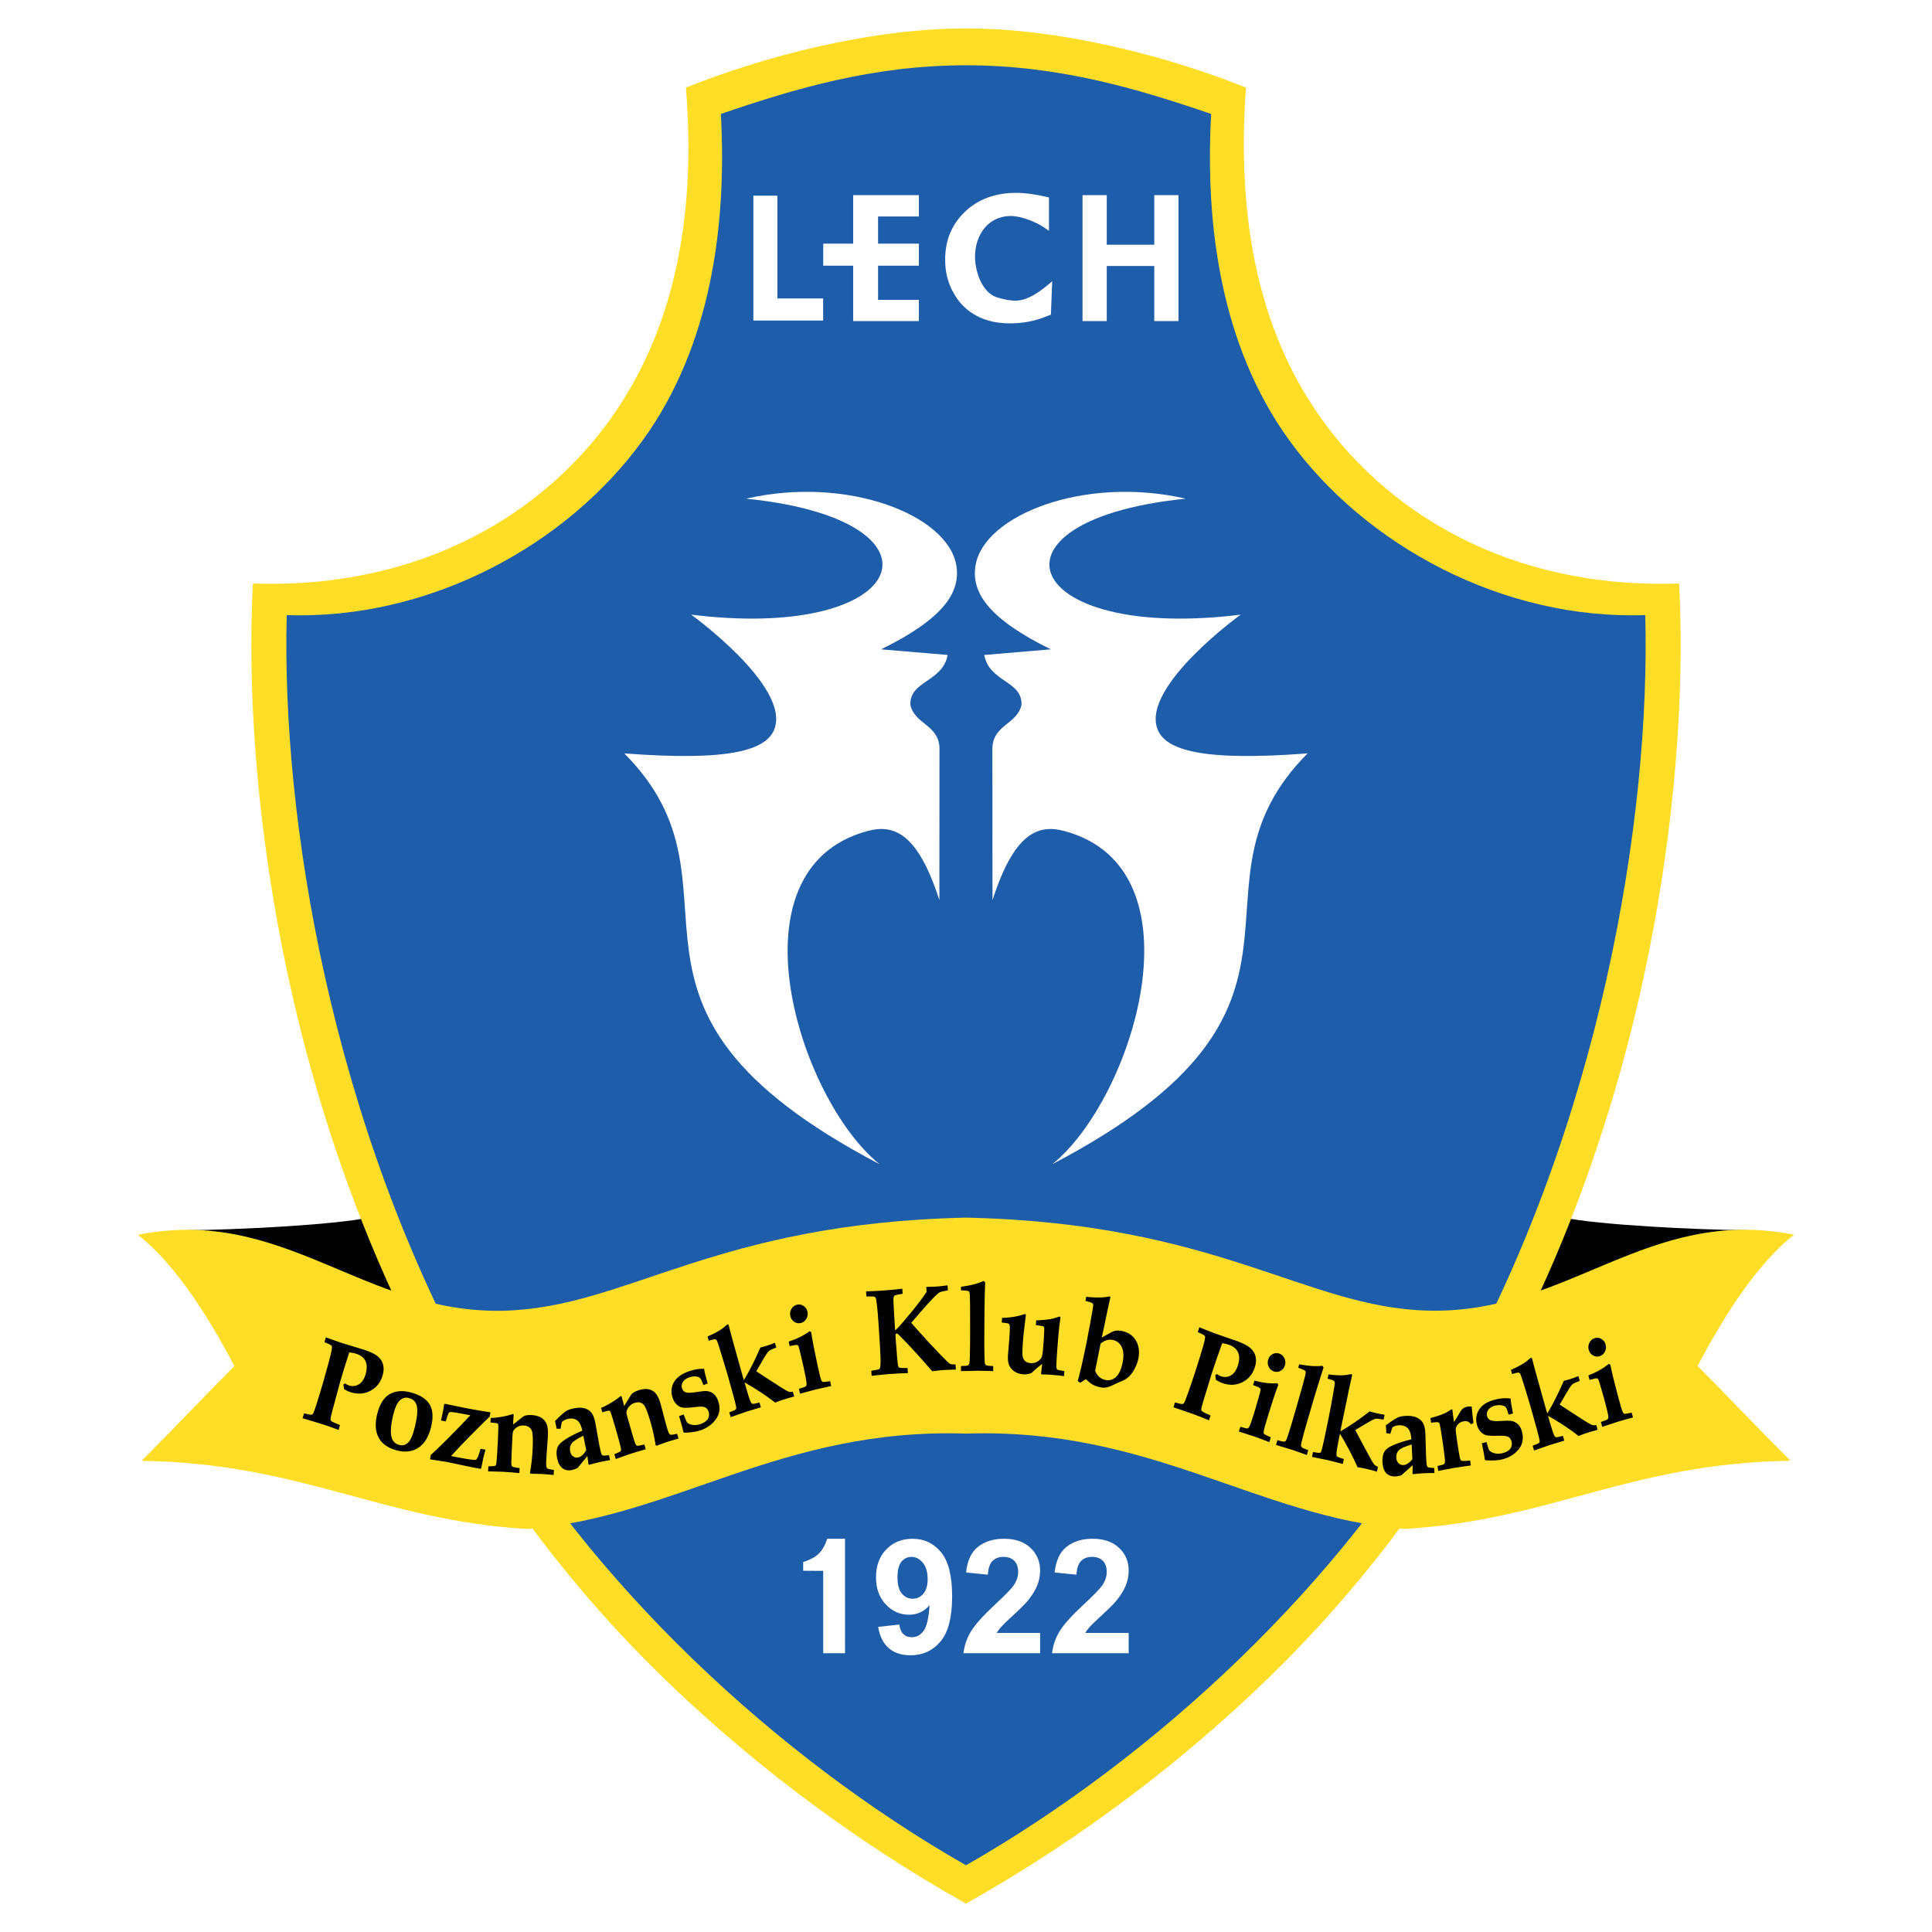 <?xml version="1.0" encoding="utf-8"?>
<!-- Generator: Adobe Illustrator 13.0.0, SVG Export Plug-In . SVG Version: 6.00 Build 14948)  -->
<!DOCTYPE svg PUBLIC "-//W3C//DTD SVG 1.0//EN" "http://www.w3.org/TR/2001/REC-SVG-20010904/DTD/svg10.dtd">
<svg version="1.0" id="Layer_1" xmlns="http://www.w3.org/2000/svg" xmlns:xlink="http://www.w3.org/1999/xlink" x="0px" y="0px"
	 width="192.756px" height="192.756px" viewBox="0 0 192.756 192.756" enable-background="new 0 0 192.756 192.756"
	 xml:space="preserve">
<g>
	<polygon fill-rule="evenodd" clip-rule="evenodd" fill="#FFFFFF" points="0,0 192.756,0 192.756,192.756 0,192.756 0,0 	"/>
	<path fill-rule="evenodd" clip-rule="evenodd" d="M36.757,121.48l2.524,7.611c-4.895-1.908-13.435-4.42-20.789-6.346
		C23.585,122.703,33.312,122.213,36.757,121.48L36.757,121.48z"/>
	<path fill-rule="evenodd" clip-rule="evenodd" d="M155.998,121.473l-2.523,7.613c4.895-1.91,13.435-4.422,20.789-6.348
		C169.171,122.697,159.444,122.207,155.998,121.473L155.998,121.473z"/>
	<path fill-rule="evenodd" clip-rule="evenodd" fill="#FDDD26" d="M96.378,189.922c-11.347-6.359-22.562-14.75-32.202-24.527
		c-7.263-7.367-13.657-15.764-19.244-25.275c-5.494-9.354-9.693-19.506-12.791-29.646c-5.915-19.355-7.639-38.661-6.907-52.259
		c16.827,0.581,29.506-7.045,36.457-17.557c5.759-8.71,7.752-19.609,6.739-31.917c7.512-3.017,18.234-5.905,27.948-5.905
		s20.424,2.888,27.936,5.905c-0.909,12.308,0.993,23.207,6.752,31.917c6.951,10.512,19.63,18.138,36.456,17.557
		c0.732,13.599-0.991,32.904-6.906,52.259c-3.099,10.141-7.297,20.293-12.791,29.646c-5.587,9.512-11.981,17.908-19.244,25.275
		C118.94,175.172,107.726,183.562,96.378,189.922L96.378,189.922z"/>
	<path fill-rule="evenodd" clip-rule="evenodd" fill="#1E5DA9" d="M96.378,186.1c18.862-10.766,37.658-28.23,48.597-47.678
		c14.817-26.346,19.708-57.045,19.173-77.054c-14.161,0.498-27.95-6.917-35.586-17.533c-6.737-9.368-8.344-21.346-7.726-32.467
		c-7.469-2.559-15.249-4.854-24.458-4.854c-9.208,0-16.989,2.296-24.458,4.854c0.618,11.121-0.988,23.099-7.725,32.466
		C56.559,54.452,42.77,61.866,28.608,61.369c-0.536,20.009,4.355,50.708,19.173,77.053C58.72,157.869,77.516,175.334,96.378,186.1
		L96.378,186.1z"/>
	<path fill-rule="evenodd" clip-rule="evenodd" fill="#FFFFFF" d="M84.31,164.945H82.13v-8.219l-1.997-0.012v-0.869
		c1.323-0.436,1.905-0.92,2.408-2.324h1.768V164.945L84.31,164.945z M87.615,162.314l2.112-0.232
		c0.051,0.43,0.187,0.746,0.403,0.953s0.504,0.311,0.862,0.311c0.449,0,0.832-0.207,1.148-0.621
		c0.314-0.414,0.517-1.271,0.604-2.576c-0.548,0.637-1.234,0.953-2.056,0.953c-0.894,0-1.667-0.344-2.316-1.033
		c-0.649-0.691-0.973-1.59-0.973-2.699c0-1.152,0.341-2.082,1.027-2.789c0.688-0.705,1.559-1.059,2.62-1.059
		c1.154,0,2.1,0.447,2.841,1.34c0.739,0.891,1.108,2.359,1.108,4.404c0,2.078-0.385,3.58-1.156,4.498
		c-0.771,0.922-1.774,1.383-3.011,1.383c-0.888,0-1.607-0.238-2.156-0.711C88.122,163.963,87.77,163.256,87.615,162.314
		L87.615,162.314z M92.552,157.549c0-0.703-0.163-1.25-0.485-1.637c-0.324-0.389-0.697-0.582-1.122-0.582
		c-0.403,0-0.739,0.158-1.005,0.477s-0.399,0.84-0.399,1.562c0,0.736,0.145,1.275,0.436,1.619c0.29,0.344,0.651,0.518,1.086,0.518
		c0.419,0,0.771-0.168,1.059-0.498C92.407,158.678,92.552,158.189,92.552,157.549L92.552,157.549z M103.771,162.918v2.027h-7.644
		c0.083-0.766,0.332-1.492,0.745-2.178c0.416-0.686,1.232-1.594,2.454-2.729c0.981-0.916,1.585-1.535,1.808-1.861
		c0.3-0.451,0.449-0.896,0.449-1.334c0-0.488-0.13-0.861-0.392-1.123c-0.26-0.26-0.622-0.391-1.083-0.391
		c-0.455,0-0.816,0.137-1.087,0.41c-0.268,0.275-0.423,0.73-0.464,1.367l-2.174-0.219c0.129-1.199,0.537-2.061,1.218-2.582
		c0.684-0.523,1.537-0.785,2.561-0.785c1.125,0,2.007,0.303,2.648,0.908c0.64,0.605,0.961,1.359,0.961,2.258
		c0,0.514-0.091,1-0.275,1.463c-0.184,0.463-0.475,0.947-0.872,1.453c-0.265,0.338-0.741,0.822-1.429,1.453
		c-0.688,0.633-1.124,1.051-1.308,1.258c-0.185,0.207-0.333,0.408-0.446,0.604H103.771L103.771,162.918z M112.61,162.918v2.027
		h-7.645c0.083-0.766,0.332-1.492,0.745-2.178c0.415-0.686,1.231-1.594,2.453-2.729c0.981-0.916,1.586-1.535,1.809-1.861
		c0.3-0.451,0.448-0.896,0.448-1.334c0-0.488-0.129-0.861-0.392-1.123c-0.26-0.26-0.621-0.391-1.082-0.391
		c-0.455,0-0.816,0.137-1.087,0.41c-0.269,0.275-0.423,0.73-0.465,1.367l-2.174-0.219c0.13-1.199,0.537-2.061,1.218-2.582
		c0.684-0.523,1.538-0.785,2.562-0.785c1.124,0,2.007,0.303,2.647,0.908s0.962,1.359,0.962,2.258c0,0.514-0.091,1-0.275,1.463
		c-0.184,0.463-0.476,0.947-0.873,1.453c-0.264,0.338-0.741,0.822-1.429,1.453c-0.687,0.633-1.124,1.051-1.307,1.258
		c-0.185,0.207-0.334,0.408-0.447,0.604H112.61L112.61,162.918z"/>
	<path fill-rule="evenodd" clip-rule="evenodd" fill="#FFFFFF" d="M75.163,31.981V19.524h2.396v10.251h4.567v2.206H75.163
		L75.163,31.981z M91.676,24.307h-4.071v-2.709h4.071v-2.125H85.12v4.834h-2.988v2.203h2.988v5.523h6.556v-2.117h-4.071V26.51h4.071
		v-0.011v-2.116V24.307L91.676,24.307z M104.658,23.032l-0.438-0.306c-0.838-0.58-2.365-1.183-3.381-1.177
		c-2.317,0.012-3.566,1.968-3.561,4.07c0.003,1.334,0.575,3.204,1.818,3.891c0.439,0.243,1.615,0.493,2.214,0.488
		c1.202-0.008,2.396-0.819,3.669-1.944l-0.131,3.337l-1.018,0.389c-0.971,0.323-2.001,0.484-3.097,0.484
		c-1.498-0.006-2.756-0.354-3.774-1.043c-0.76-0.501-1.366-1.163-1.819-1.989c-0.564-0.991-0.846-2.098-0.84-3.321
		c-0.006-1.962,0.677-3.58,2.045-4.851c1.289-1.196,2.949-1.803,4.981-1.819c0.941,0,2.009,0.143,3.201,0.428l0.129,0.033V23.032
		L104.658,23.032z M108.004,32.033V19.472h2.418v4.943h4.74v-4.943h2.419v12.561h-2.419v-5.492h-4.74v5.492H108.004L108.004,32.033z
		"/>
	<path fill-rule="evenodd" clip-rule="evenodd" fill="#FDDD26" d="M96.378,143.031c-18.469-0.605-29.03,8.328-43.746,9.52
		c-14.655-0.879-22.492-6.562-38.503-6.805c3.3-3.301,6.511-6.709,9.261-9.457c-2.475-4.676-5.774-10.066-9.624-13.092
		c14.639-2.916,22.498,7.936,36.523,7.572c12.289-0.318,20.892-8.74,46.09-9.285c25.197,0.539,33.801,8.959,46.09,9.277
		c14.024,0.363,21.884-10.488,36.523-7.57c-3.85,3.023-7.149,8.416-9.624,13.09c2.749,2.75,5.961,6.158,9.261,9.457
		c-16.012,0.244-23.849,5.926-38.504,6.807C125.408,151.352,114.848,142.42,96.378,143.031L96.378,143.031z"/>
	<path fill-rule="evenodd" clip-rule="evenodd" d="M30.193,141.496l0.139-0.482c0.438,0.105,0.692,0.146,0.76,0.127
		c0.051-0.01,0.094-0.037,0.133-0.088c0.063-0.084,0.204-0.475,0.42-1.168c0.217-0.691,0.419-1.365,0.608-2.021
		c0.351-1.223,0.591-2.102,0.719-2.635c0.127-0.535,0.173-0.84,0.139-0.918c-0.035-0.078-0.18-0.168-0.433-0.271l-0.306-0.133
		l0.139-0.482l0.604,0.221c0.375,0.135,0.674,0.238,0.898,0.312c0.306,0.098,0.801,0.252,1.487,0.457
		c0.371,0.109,0.642,0.191,0.815,0.248c0.645,0.209,1.103,0.43,1.373,0.66c0.271,0.23,0.448,0.502,0.533,0.818
		c0.084,0.316,0.07,0.672-0.042,1.064c-0.204,0.711-0.611,1.23-1.224,1.555c-0.611,0.326-1.283,0.369-2.013,0.131
		c-0.095-0.029-0.192-0.07-0.291-0.119c-0.101-0.049-0.206-0.105-0.316-0.174c-0.023-0.156-0.049-0.312-0.08-0.465l0.166-0.104
		c0.073,0.045,0.143,0.084,0.206,0.117s0.122,0.059,0.176,0.076c0.364,0.117,0.699,0.08,1.006-0.111
		c0.308-0.191,0.529-0.525,0.667-1.006c0.153-0.533,0.148-0.971-0.014-1.311s-0.474-0.586-0.934-0.734
		c-0.188-0.062-0.416-0.107-0.683-0.135c-0.379,1.168-0.686,2.164-0.922,2.984c-0.079,0.275-0.318,1.16-0.715,2.654
		c-0.158,0.59-0.236,0.934-0.237,1.029c0,0.072,0.021,0.131,0.064,0.174c0.066,0.068,0.361,0.205,0.886,0.414l-0.139,0.482
		c-0.63-0.234-1.163-0.422-1.599-0.564C31.987,142.037,31.325,141.836,30.193,141.496L30.193,141.496z M37.637,141.061
		c0.231-0.918,0.607-1.549,1.126-1.895c0.621-0.408,1.388-0.482,2.302-0.223c0.91,0.26,1.519,0.668,1.827,1.225
		c0.308,0.559,0.343,1.311,0.105,2.254c-0.245,0.975-0.676,1.654-1.29,2.043c-0.615,0.391-1.352,0.463-2.209,0.217
		c-0.844-0.24-1.425-0.67-1.741-1.287C37.442,142.775,37.401,142,37.637,141.061L37.637,141.061z M39.25,141.092
		c-0.259,1.031-0.32,1.799-0.183,2.309c0.108,0.393,0.355,0.643,0.74,0.752c0.338,0.098,0.635,0.029,0.892-0.205
		c0.255-0.236,0.479-0.73,0.668-1.486c0.261-1.037,0.329-1.789,0.205-2.252c-0.106-0.369-0.355-0.611-0.75-0.725
		c-0.338-0.096-0.641-0.025-0.909,0.209C39.647,139.928,39.425,140.395,39.25,141.092L39.25,141.092z M44.472,141.812l-0.473-0.09
		c0.109-0.455,0.198-0.885,0.265-1.287l0.052-0.346l0.074-0.033c1.131,0.24,1.824,0.385,2.08,0.432
		c0.738,0.139,1.559,0.279,2.461,0.42l-0.068,0.414c-1.482,1.438-2.769,2.754-3.863,3.949l1.003,0.189
		c0.872,0.164,1.364,0.223,1.475,0.178c0.111-0.047,0.235-0.305,0.375-0.771l0.093-0.324l0.49,0.092
		c-0.148,0.508-0.291,1.119-0.425,1.838l-0.069,0.072c-0.349-0.064-0.608-0.113-0.779-0.145l-0.898-0.188
		c-0.915-0.195-1.476-0.314-1.68-0.352l-1.678-0.262l0.072-0.436c0.454-0.406,0.995-0.926,1.622-1.557
		c0.941-0.943,1.715-1.744,2.325-2.404l-1.017-0.191c-0.479-0.09-0.782-0.135-0.913-0.135c-0.091,0-0.159,0.02-0.203,0.062
		c-0.044,0.045-0.106,0.193-0.192,0.451L44.472,141.812L44.472,141.812z M48.697,146.795l0.025-0.5
		c0.411-0.002,0.644-0.021,0.7-0.064c0.054-0.043,0.091-0.145,0.11-0.307c0.042-0.402,0.088-1.115,0.139-2.135
		c0.025-0.506,0.041-0.941,0.047-1.307c0.004-0.225-0.006-0.357-0.025-0.398c-0.017-0.033-0.046-0.059-0.087-0.078
		c-0.04-0.018-0.263-0.045-0.668-0.078l0.023-0.463c0.204,0.01,0.522-0.018,0.957-0.086s0.803-0.154,1.102-0.258l0.154-0.045
		c0.054,0.002,0.077,0.051,0.073,0.143l-0.007,0.053c-0.014,0.111-0.033,0.4-0.056,0.865l0.912-0.732
		c0.113-0.094,0.229-0.156,0.348-0.186c0.167-0.039,0.369-0.053,0.606-0.039c0.398,0.023,0.72,0.115,0.967,0.275
		c0.246,0.16,0.422,0.371,0.528,0.637c0.106,0.266,0.145,0.67,0.119,1.215c-0.012,0.24-0.032,0.52-0.059,0.834
		c-0.051,0.648-0.087,1.209-0.11,1.682c-0.013,0.27-0.002,0.457,0.035,0.562c0.027,0.074,0.066,0.125,0.12,0.15
		c0.052,0.027,0.257,0.07,0.612,0.125l-0.025,0.498l-0.693-0.061l-0.444-0.037l-1.165-0.029l-0.058-0.082
		c0.136-0.756,0.223-1.533,0.263-2.336c0.05-1.018,0.023-1.646-0.083-1.891c-0.135-0.312-0.402-0.48-0.802-0.502
		c-0.256-0.016-0.479,0.043-0.676,0.17c-0.195,0.127-0.325,0.268-0.389,0.422c-0.029,0.062-0.052,0.264-0.069,0.605
		c-0.071,1.447-0.106,2.279-0.105,2.49c0.001,0.211,0.026,0.342,0.076,0.393c0.065,0.064,0.316,0.119,0.751,0.17l-0.024,0.498
		c-0.653-0.061-1.206-0.104-1.657-0.129C49.894,146.826,49.406,146.811,48.697,146.795L48.697,146.795z M60.765,145.186l0.097,0.488
		l-0.429,0.078c-0.226,0.041-0.452,0.086-0.677,0.137c-0.347,0.078-0.671,0.164-0.977,0.256l-0.068-0.051l-0.107-0.826l-0.972,1.186
		c-0.196,0.098-0.374,0.166-0.532,0.201c-0.391,0.088-0.716,0.033-0.979-0.166c-0.263-0.199-0.443-0.535-0.538-1.01
		c-0.117-0.586-0.053-1.029,0.19-1.334c0.312-0.4,1.088-0.869,2.325-1.408c-0.099-0.461-0.243-0.779-0.427-0.955
		c-0.261-0.24-0.603-0.312-1.027-0.217c-0.099,0.023-0.199,0.059-0.298,0.107c-0.101,0.051-0.199,0.115-0.294,0.193l-0.124,0.686
		l-0.402-0.014l-0.042-0.268l-0.058-0.258l-0.052-0.232c0.49-0.5,0.848-0.826,1.077-0.977c0.166-0.111,0.409-0.203,0.73-0.275
		c0.435-0.098,0.802-0.109,1.104-0.031c0.301,0.076,0.538,0.223,0.71,0.434c0.174,0.211,0.306,0.545,0.397,1.004
		c0.038,0.193,0.1,0.539,0.185,1.035c0.086,0.514,0.161,0.924,0.222,1.234c0.098,0.492,0.17,0.787,0.217,0.887
		c0.029,0.061,0.073,0.1,0.137,0.123C60.22,145.234,60.422,145.227,60.765,145.186L60.765,145.186z M58.201,143.244
		c-0.62,0.295-1.009,0.553-1.169,0.771s-0.211,0.475-0.152,0.77c0.048,0.24,0.147,0.414,0.301,0.521
		c0.152,0.109,0.324,0.143,0.517,0.1c0.292-0.066,0.555-0.309,0.791-0.727L58.201,143.244L58.201,143.244z M61.433,145.564
		l-0.136-0.477c0.386-0.152,0.598-0.256,0.636-0.316c0.037-0.061,0.04-0.17,0.006-0.328c-0.091-0.395-0.275-1.08-0.556-2.057
		c-0.139-0.484-0.264-0.898-0.375-1.244c-0.069-0.213-0.121-0.336-0.152-0.367c-0.027-0.025-0.062-0.037-0.107-0.041
		c-0.043-0.002-0.261,0.055-0.653,0.17l-0.127-0.443c0.195-0.062,0.485-0.207,0.872-0.43c0.387-0.223,0.705-0.436,0.953-0.643
		l0.13-0.1c0.051-0.016,0.089,0.02,0.114,0.107l0.011,0.055c0.022,0.109,0.098,0.387,0.226,0.832l0.622-1.02
		c0.077-0.131,0.165-0.232,0.268-0.303c0.145-0.096,0.33-0.182,0.557-0.256c0.382-0.125,0.713-0.156,0.997-0.094
		c0.282,0.061,0.516,0.195,0.701,0.406c0.184,0.209,0.352,0.576,0.501,1.098c0.066,0.23,0.138,0.5,0.213,0.805
		c0.161,0.627,0.307,1.168,0.437,1.621c0.074,0.258,0.145,0.43,0.213,0.516c0.049,0.061,0.103,0.094,0.161,0.098
		c0.058,0.008,0.264-0.027,0.616-0.105l0.137,0.477l-0.672,0.195l-0.429,0.127l-1.104,0.396l-0.081-0.057
		c-0.115-0.758-0.283-1.521-0.503-2.289c-0.28-0.975-0.508-1.557-0.685-1.746c-0.228-0.244-0.532-0.305-0.916-0.18
		c-0.245,0.078-0.438,0.215-0.58,0.406c-0.142,0.191-0.22,0.369-0.23,0.537c-0.007,0.068,0.036,0.266,0.13,0.594
		c0.398,1.387,0.632,2.182,0.702,2.379c0.069,0.199,0.135,0.312,0.198,0.342c0.081,0.037,0.334-0.004,0.759-0.115l0.137,0.477
		c-0.633,0.182-1.166,0.344-1.598,0.484C62.567,145.158,62.105,145.322,61.433,145.564L61.433,145.564z M68.211,141.121
		c0.176,0.482,0.288,0.748,0.335,0.795c0.128,0.125,0.319,0.209,0.572,0.248c0.254,0.039,0.523,0.006,0.808-0.1
		c0.349-0.127,0.586-0.299,0.71-0.514c0.123-0.215,0.145-0.447,0.063-0.699c-0.07-0.215-0.188-0.361-0.353-0.441
		c-0.165-0.08-0.467-0.094-0.908-0.037c-0.666,0.084-1.109,0.105-1.333,0.064c-0.221-0.039-0.421-0.145-0.601-0.316
		c-0.179-0.172-0.316-0.404-0.412-0.701c-0.113-0.35-0.131-0.688-0.054-1.018c0.075-0.33,0.244-0.627,0.501-0.895
		c0.258-0.266,0.641-0.492,1.147-0.678c0.526-0.193,1.046-0.281,1.557-0.266c0.05,0.326,0.171,0.816,0.362,1.471l-0.423,0.154
		c-0.154-0.4-0.262-0.631-0.324-0.689c-0.089-0.09-0.221-0.145-0.395-0.166c-0.24-0.027-0.478,0.004-0.713,0.09
		c-0.298,0.109-0.508,0.266-0.627,0.469c-0.12,0.203-0.146,0.412-0.075,0.629c0.065,0.201,0.192,0.332,0.379,0.396
		c0.188,0.064,0.583,0.051,1.18-0.047c0.414-0.064,0.706-0.094,0.875-0.084c0.287,0.021,0.529,0.119,0.73,0.289
		c0.2,0.17,0.355,0.422,0.463,0.756c0.207,0.641,0.132,1.217-0.224,1.73c-0.356,0.512-0.856,0.887-1.502,1.123
		c-0.213,0.078-0.458,0.139-0.735,0.18c-0.277,0.043-0.585,0.068-0.925,0.078l-0.112-0.066c-0.064-0.346-0.205-0.875-0.423-1.588
		L68.211,141.121L68.211,141.121z M72.899,141.391l-0.137-0.479c0.382-0.141,0.599-0.242,0.653-0.301
		c0.025-0.033,0.04-0.076,0.045-0.127c0.005-0.094-0.086-0.484-0.271-1.174c-0.186-0.688-0.385-1.402-0.597-2.143
		c-0.172-0.598-0.402-1.363-0.69-2.297c-0.21-0.68-0.335-1.053-0.377-1.121c-0.041-0.068-0.095-0.111-0.164-0.129
		c-0.067-0.018-0.285,0.029-0.651,0.141l-0.119-0.414c0.468-0.207,0.842-0.396,1.124-0.564c0.28-0.168,0.527-0.354,0.742-0.555
		c0.059-0.053,0.104-0.084,0.132-0.092c0.054-0.018,0.097,0.023,0.126,0.127l0.06,0.252c0.068,0.289,0.365,1.373,0.893,3.252
		l0.451,1.613l0.102,0.314c0.563-0.936,1.11-2.018,1.642-3.252c0.262-0.064,0.493-0.129,0.694-0.195
		c0.242-0.078,0.495-0.172,0.76-0.279l0.135,0.473c-0.394,0.152-0.626,0.256-0.701,0.312c-0.075,0.055-0.174,0.178-0.298,0.365
		c-0.123,0.186-0.456,0.752-0.997,1.695l1.048,0.686c1.206,0.791,1.909,1.23,2.111,1.32c0.132,0.061,0.294,0.07,0.486,0.027
		l0.137,0.479c-0.411,0.109-0.785,0.219-1.124,0.328c-0.263,0.086-0.518,0.182-0.768,0.287c-0.501-0.387-0.992-0.734-1.472-1.049
		c-0.654-0.43-1.184-0.75-1.589-0.967l0.266,0.926c0.154,0.537,0.281,0.893,0.379,1.07c0.042,0.08,0.095,0.125,0.158,0.141
		c0.063,0.016,0.291-0.027,0.684-0.131l0.137,0.479c-0.702,0.203-1.17,0.344-1.404,0.42
		C74.278,140.904,73.744,141.092,72.899,141.391L72.899,141.391z M79.51,130.172c0.235-0.059,0.456-0.02,0.661,0.119
		c0.206,0.135,0.336,0.33,0.391,0.584c0.054,0.252,0.018,0.486-0.112,0.705c-0.128,0.219-0.312,0.357-0.55,0.416
		c-0.235,0.059-0.456,0.02-0.661-0.119c-0.206-0.137-0.336-0.33-0.391-0.58c-0.055-0.254-0.019-0.49,0.111-0.709
		C79.088,130.369,79.272,130.23,79.51,130.172L79.51,130.172z M79.817,139.049l-0.106-0.484c0.411-0.117,0.645-0.205,0.701-0.26
		c0.055-0.055,0.073-0.174,0.053-0.357c-0.024-0.256-0.128-0.803-0.31-1.641c-0.079-0.365-0.158-0.701-0.236-1.006l-0.164-0.682
		c-0.049-0.227-0.104-0.361-0.16-0.402c-0.058-0.041-0.188-0.041-0.392,0l-0.417,0.084l-0.098-0.451
		c0.87-0.289,1.562-0.635,2.078-1.035l0.164,0.082c0.109,0.76,0.32,1.854,0.629,3.279c0.179,0.826,0.299,1.32,0.362,1.484
		c0.045,0.117,0.096,0.188,0.154,0.211c0.057,0.023,0.305,0,0.746-0.072l0.105,0.486c-0.669,0.141-1.186,0.256-1.549,0.344
		C81.183,138.678,80.663,138.818,79.817,139.049L79.817,139.049z M86.963,137.264l-0.033-0.504c0.457-0.07,0.712-0.121,0.766-0.154
		c0.041-0.023,0.069-0.051,0.085-0.084c0.034-0.059,0.056-0.182,0.066-0.367c0.021-0.318,0.004-0.906-0.047-1.758l-0.143-2.264
		c-0.047-0.721-0.097-1.32-0.149-1.805c-0.053-0.482-0.101-0.762-0.144-0.838c-0.026-0.051-0.066-0.088-0.121-0.111
		c-0.082-0.035-0.348-0.045-0.801-0.031l-0.033-0.504c0.679-0.023,1.283-0.055,1.812-0.094c0.635-0.047,1.236-0.105,1.801-0.176
		l0.033,0.504c-0.471,0.07-0.742,0.135-0.812,0.193c-0.07,0.057-0.105,0.188-0.107,0.387c-0.002,0.254,0.054,1.264,0.166,3.029
		l0.079-0.006c0.358-0.354,0.869-0.938,1.534-1.752c0.663-0.816,1.174-1.492,1.531-2.029l-0.009-0.223l-0.021-0.223l0.046-0.062
		c0.412-0.004,0.763-0.016,1.053-0.037c0.305-0.023,0.646-0.062,1.023-0.117l0.033,0.504l-0.319,0.059
		c-0.254,0.049-0.416,0.09-0.49,0.127c-0.146,0.084-0.336,0.246-0.574,0.49c-0.353,0.361-0.799,0.854-1.337,1.475l-0.937,1.084
		l0.562,0.639c0.666,0.754,1.456,1.607,2.372,2.562c0.528,0.547,0.842,0.846,0.944,0.898c0.071,0.037,0.25,0.055,0.542,0.057
		l0.033,0.506l-0.299,0.01l-1.006,0.045c-0.27,0.02-0.62,0.061-1.046,0.119c-0.332-0.395-0.889-1.021-1.675-1.885
		c-0.586-0.646-1.144-1.232-1.672-1.756c-0.068-0.066-0.116-0.107-0.143-0.115c-0.022-0.008-0.044-0.01-0.067-0.008
		c-0.055,0.004-0.092,0.031-0.11,0.08c-0.01,0.033-0.005,0.195,0.014,0.482l0.143,1.816c0.042,0.531,0.082,0.836,0.121,0.914
		c0.027,0.055,0.067,0.092,0.121,0.111c0.078,0.031,0.343,0.043,0.796,0.037l0.034,0.504c-0.558,0.014-1.176,0.047-1.851,0.096
		C88.383,137.117,87.795,137.174,86.963,137.264L86.963,137.264z M95.879,128.732v-0.35c0.535-0.076,0.956-0.154,1.265-0.234
		s0.642-0.195,1-0.344l0.147,0.133c-0.057,1.434-0.085,3.432-0.085,6c0,0.518,0.007,1.039,0.023,1.57
		c0.007,0.336,0.025,0.531,0.053,0.586c0.029,0.055,0.074,0.098,0.136,0.129c0.062,0.033,0.287,0.059,0.675,0.072v0.5l-0.594-0.018
		c-0.368-0.012-0.68-0.018-0.931-0.018l-1.689,0.035v-0.5l0.417-0.023c0.188-0.008,0.31-0.045,0.365-0.111s0.088-0.318,0.099-0.756
		c0.019-0.604,0.028-1.465,0.028-2.58l-0.005-2.57c-0.004-0.781-0.025-1.223-0.062-1.322c-0.015-0.049-0.044-0.084-0.084-0.107
		C96.568,128.779,96.315,128.748,95.879,128.732L95.879,128.732z M99.946,131.949l0.031-0.463c0.605-0.014,1.174-0.086,1.707-0.215
		l0.572-0.17c0.068,0.006,0.099,0.055,0.092,0.146l-0.046,0.352c-0.124,0.916-0.214,1.801-0.271,2.658
		c-0.036,0.553-0.034,0.922,0.007,1.107c0.04,0.184,0.126,0.334,0.257,0.443c0.13,0.109,0.311,0.174,0.538,0.191
		c0.268,0.02,0.506-0.041,0.719-0.182c0.21-0.141,0.346-0.305,0.404-0.488c0.061-0.186,0.118-0.719,0.177-1.604
		c0.046-0.709,0.062-1.123,0.048-1.244c-0.012-0.066-0.035-0.111-0.07-0.139c-0.055-0.035-0.308-0.082-0.761-0.141l0.03-0.463
		c0.776-0.035,1.35-0.1,1.718-0.197l0.612-0.184c0.063,0.004,0.093,0.049,0.087,0.133l-0.021,0.16
		c-0.109,0.693-0.225,1.953-0.345,3.781c-0.036,0.561-0.045,0.914-0.024,1.061c0.015,0.068,0.042,0.119,0.082,0.15
		c0.057,0.041,0.292,0.092,0.703,0.154l-0.033,0.498c-0.431-0.055-0.857-0.1-1.283-0.131c-0.345-0.025-0.668-0.037-0.966-0.035
		l-0.044-0.111c0.032-0.201,0.07-0.514,0.112-0.941c-0.368,0.275-0.728,0.58-1.079,0.916c-0.275,0.105-0.542,0.146-0.802,0.127
		c-0.345-0.025-0.641-0.121-0.887-0.289c-0.246-0.166-0.421-0.375-0.527-0.621c-0.107-0.246-0.146-0.588-0.117-1.02l0.055-0.652
		c0.037-0.404,0.065-0.73,0.081-0.982c0.047-0.715,0.061-1.141,0.044-1.283c-0.013-0.092-0.047-0.16-0.105-0.203
		C100.584,132.027,100.352,131.986,99.946,131.949L99.946,131.949z M107.771,137.957l-0.242-0.172
		c0.259-0.934,0.556-2.238,0.891-3.914c0.151-0.756,0.262-1.342,0.333-1.756l0.27-1.521c0.046-0.23,0.058-0.387,0.036-0.471
		c-0.016-0.057-0.055-0.102-0.118-0.137c-0.044-0.027-0.258-0.092-0.643-0.195l0.085-0.424c0.202,0.047,0.534,0.072,0.995,0.082
		c0.46,0.008,0.812-0.012,1.052-0.062l0.264-0.043c0.069,0.016,0.095,0.07,0.076,0.164l-0.141,0.613
		c-0.049,0.211-0.284,1.32-0.703,3.328l0.787-0.443c0.247-0.141,0.462-0.223,0.642-0.248c0.181-0.025,0.388-0.01,0.624,0.043
		c0.618,0.141,1.073,0.461,1.364,0.967c0.289,0.506,0.366,1.096,0.231,1.775c-0.067,0.332-0.187,0.666-0.36,0.996
		c-0.175,0.334-0.361,0.596-0.559,0.785c-0.198,0.191-0.437,0.346-0.714,0.463c-0.348,0.139-0.646,0.27-0.894,0.395
		c-0.294,0.146-0.534,0.232-0.721,0.254c-0.185,0.025-0.403,0.008-0.653-0.049c-0.247-0.055-0.471-0.141-0.672-0.256
		c-0.199-0.115-0.417-0.291-0.65-0.529C108.249,137.652,108.056,137.771,107.771,137.957L107.771,137.957z M109.803,134.061
		l-0.539,2.701c0.093,0.248,0.225,0.449,0.395,0.602c0.169,0.154,0.376,0.258,0.62,0.312c0.393,0.088,0.745-0.006,1.055-0.287
		c0.311-0.281,0.534-0.764,0.671-1.445c0.128-0.643,0.1-1.156-0.084-1.541c-0.182-0.385-0.475-0.621-0.876-0.713
		c-0.214-0.049-0.424-0.041-0.631,0.021C110.207,133.773,110.003,133.889,109.803,134.061L109.803,134.061z M117.074,140.402
		l0.155-0.479c0.435,0.123,0.687,0.174,0.755,0.156c0.052-0.006,0.096-0.035,0.136-0.084c0.066-0.08,0.22-0.465,0.458-1.15
		c0.239-0.684,0.464-1.35,0.674-1.998c0.391-1.209,0.659-2.078,0.804-2.607c0.146-0.527,0.201-0.832,0.17-0.91
		c-0.032-0.08-0.175-0.176-0.424-0.289l-0.301-0.143l0.154-0.477l0.596,0.242c0.371,0.148,0.666,0.264,0.888,0.344
		c0.302,0.111,0.793,0.283,1.471,0.514c0.367,0.123,0.636,0.217,0.807,0.277c0.637,0.234,1.088,0.473,1.351,0.711
		c0.263,0.242,0.432,0.52,0.506,0.84c0.074,0.318,0.049,0.672-0.077,1.061c-0.228,0.703-0.651,1.207-1.274,1.51
		c-0.62,0.301-1.293,0.32-2.016,0.055c-0.093-0.033-0.188-0.076-0.286-0.131c-0.1-0.053-0.202-0.113-0.311-0.184
		c-0.019-0.158-0.039-0.316-0.064-0.469l0.169-0.098c0.072,0.047,0.14,0.09,0.201,0.125c0.062,0.035,0.12,0.062,0.174,0.082
		c0.359,0.133,0.695,0.107,1.009-0.072s0.546-0.508,0.699-0.982c0.171-0.527,0.181-0.963,0.029-1.309s-0.454-0.604-0.909-0.77
		c-0.187-0.068-0.412-0.121-0.678-0.158c-0.418,1.152-0.757,2.137-1.02,2.947c-0.088,0.271-0.356,1.148-0.802,2.627
		c-0.177,0.584-0.267,0.924-0.271,1.02c-0.003,0.07,0.017,0.131,0.059,0.176c0.064,0.07,0.354,0.219,0.871,0.445l-0.154,0.479
		c-0.622-0.258-1.148-0.465-1.579-0.623C118.85,141.01,118.195,140.783,117.074,140.402L117.074,140.402z M127.635,135.047
		c0.229,0.078,0.4,0.232,0.51,0.465c0.11,0.229,0.127,0.469,0.052,0.715c-0.075,0.244-0.22,0.426-0.437,0.543
		c-0.215,0.117-0.439,0.135-0.672,0.055c-0.23-0.078-0.4-0.234-0.51-0.463c-0.11-0.23-0.128-0.469-0.054-0.713
		c0.076-0.248,0.222-0.43,0.438-0.547C127.178,134.984,127.402,134.967,127.635,135.047L127.635,135.047z M123.604,142.824
		l0.146-0.475c0.408,0.127,0.651,0.18,0.726,0.162c0.074-0.016,0.147-0.109,0.219-0.277c0.103-0.23,0.278-0.756,0.528-1.576
		c0.108-0.355,0.203-0.686,0.284-0.99l0.188-0.674c0.067-0.221,0.086-0.367,0.058-0.434c-0.029-0.066-0.142-0.139-0.336-0.213
		l-0.397-0.158l0.134-0.441c0.885,0.23,1.646,0.314,2.282,0.252l0.1,0.162c-0.273,0.711-0.622,1.764-1.046,3.156
		c-0.246,0.805-0.382,1.295-0.408,1.471c-0.019,0.125-0.009,0.213,0.03,0.266c0.038,0.049,0.263,0.166,0.675,0.346l-0.146,0.475
		c-0.641-0.246-1.14-0.432-1.494-0.555C124.955,143.256,124.441,143.09,123.604,142.824L123.604,142.824z M129.525,136.453
		l0.096-0.334c0.532,0.096,0.957,0.15,1.274,0.17c0.318,0.02,0.668,0.014,1.05-0.018l0.105,0.174
		c-0.447,1.352-1.024,3.256-1.729,5.711c-0.143,0.494-0.279,0.996-0.409,1.508c-0.086,0.324-0.121,0.518-0.11,0.578
		c0.014,0.061,0.045,0.115,0.095,0.166c0.051,0.051,0.259,0.145,0.625,0.279l-0.137,0.477l-0.562-0.201
		c-0.35-0.125-0.646-0.229-0.886-0.307l-1.626-0.492l0.138-0.477l0.406,0.105c0.182,0.051,0.308,0.055,0.379,0.008
		s0.172-0.275,0.301-0.691c0.185-0.572,0.431-1.393,0.737-2.459l0.699-2.459c0.211-0.75,0.312-1.178,0.304-1.285
		c0-0.051-0.018-0.094-0.05-0.129C130.173,136.713,129.938,136.605,129.525,136.453L129.525,136.453z M130.898,145.357l0.098-0.488
		c0.397,0.074,0.634,0.098,0.708,0.074c0.037-0.016,0.069-0.045,0.097-0.088c0.048-0.08,0.146-0.469,0.297-1.166
		c0.151-0.699,0.303-1.426,0.453-2.184c0.123-0.611,0.27-1.398,0.443-2.365c0.125-0.701,0.186-1.094,0.18-1.174
		c-0.005-0.082-0.033-0.146-0.085-0.197c-0.051-0.053-0.263-0.123-0.634-0.215l0.085-0.424c0.504,0.061,0.917,0.09,1.239,0.088
		c0.322-0.004,0.623-0.037,0.902-0.102c0.075-0.016,0.129-0.02,0.157-0.014c0.056,0.014,0.073,0.072,0.052,0.178l-0.062,0.25
		c-0.072,0.287-0.306,1.389-0.699,3.307l-0.341,1.645l-0.053,0.326c0.918-0.527,1.89-1.191,2.917-1.996
		c0.257,0.078,0.488,0.141,0.695,0.188c0.247,0.057,0.511,0.105,0.791,0.148l-0.097,0.482c-0.413-0.068-0.665-0.1-0.756-0.088
		c-0.09,0.01-0.233,0.064-0.426,0.164c-0.193,0.1-0.741,0.424-1.644,0.969l0.604,1.141c0.694,1.314,1.108,2.062,1.245,2.244
		c0.089,0.121,0.225,0.215,0.412,0.277l-0.098,0.488c-0.408-0.117-0.785-0.215-1.132-0.293c-0.269-0.061-0.536-0.109-0.802-0.146
		c-0.263-0.596-0.532-1.154-0.81-1.676c-0.377-0.713-0.693-1.268-0.95-1.666l-0.188,0.945c-0.109,0.551-0.161,0.928-0.156,1.133
		c0,0.092,0.025,0.16,0.074,0.205s0.268,0.125,0.657,0.238l-0.098,0.488c-0.706-0.184-1.18-0.303-1.419-0.357
		C132.325,145.645,131.772,145.533,130.898,145.357L130.898,145.357z M143.088,146.463l0.025,0.498l-0.437,0.006
		c-0.229,0.002-0.459,0.008-0.688,0.021c-0.354,0.02-0.687,0.051-1.002,0.092l-0.06-0.064l0.016-0.832l-1.134,1.01
		c-0.208,0.064-0.394,0.1-0.555,0.109c-0.398,0.021-0.713-0.088-0.943-0.326c-0.23-0.24-0.358-0.604-0.382-1.088
		c-0.029-0.598,0.099-1.025,0.384-1.287c0.367-0.344,1.202-0.676,2.503-1.002c-0.03-0.471-0.126-0.811-0.281-1.014
		c-0.223-0.281-0.55-0.41-0.982-0.387c-0.102,0.008-0.205,0.025-0.311,0.057c-0.106,0.033-0.213,0.08-0.318,0.143l-0.223,0.656
		l-0.396-0.08l-0.002-0.271l-0.019-0.264l-0.018-0.24c0.558-0.412,0.959-0.674,1.207-0.783c0.18-0.084,0.434-0.133,0.762-0.152
		c0.443-0.023,0.809,0.027,1.094,0.154c0.286,0.125,0.499,0.309,0.639,0.545c0.141,0.238,0.222,0.59,0.244,1.059
		c0.01,0.197,0.02,0.549,0.03,1.055c0.01,0.52,0.023,0.939,0.039,1.256c0.024,0.502,0.053,0.805,0.084,0.912
		c0.019,0.062,0.057,0.109,0.116,0.145C142.543,146.42,142.744,146.445,143.088,146.463L143.088,146.463z M140.841,144.117
		c-0.655,0.189-1.078,0.377-1.269,0.566s-0.278,0.436-0.264,0.736c0.013,0.244,0.086,0.432,0.221,0.564
		c0.134,0.135,0.299,0.195,0.496,0.186c0.297-0.018,0.593-0.213,0.888-0.588L140.841,144.117L140.841,144.117z M143.495,146.756
		l-0.073-0.492c0.373-0.084,0.585-0.145,0.637-0.182c0.042-0.031,0.071-0.074,0.091-0.131c0.025-0.102,0.019-0.316-0.022-0.641
		c-0.07-0.582-0.142-1.111-0.212-1.586c-0.137-0.916-0.229-1.457-0.275-1.623c-0.026-0.098-0.071-0.162-0.133-0.193
		c-0.062-0.033-0.305-0.021-0.728,0.033l-0.067-0.457c0.738-0.201,1.261-0.387,1.566-0.551l0.539-0.322
		c0.054-0.01,0.085,0.025,0.096,0.1l0.008,0.084c0.024,0.252,0.072,0.611,0.142,1.078c0.161-0.225,0.335-0.506,0.521-0.842
		c0.139-0.252,0.266-0.42,0.383-0.51c0.115-0.09,0.28-0.15,0.492-0.188c0.118-0.02,0.243-0.02,0.372,0.004
		c0.026,0.404,0.084,0.945,0.174,1.629l-0.237,0.137c-0.108-0.139-0.218-0.23-0.329-0.273c-0.111-0.047-0.248-0.055-0.413-0.027
		c-0.223,0.039-0.405,0.131-0.547,0.281s-0.224,0.309-0.244,0.473c-0.013,0.127,0.033,0.531,0.136,1.221
		c0.149,1.004,0.249,1.584,0.3,1.748c0.031,0.107,0.077,0.178,0.141,0.207c0.093,0.045,0.381,0.039,0.86-0.018l0.072,0.494
		l-0.627,0.086c-0.399,0.057-0.745,0.109-1.035,0.158c-0.275,0.047-0.595,0.105-0.957,0.178L143.495,146.756L143.495,146.756z"/>
	<path fill-rule="evenodd" clip-rule="evenodd" d="M148.311,143.875c0.136,0.498,0.226,0.773,0.268,0.822
		c0.118,0.139,0.303,0.238,0.551,0.301c0.25,0.062,0.521,0.053,0.813-0.023c0.357-0.096,0.607-0.244,0.749-0.447
		c0.141-0.203,0.181-0.432,0.12-0.689c-0.052-0.221-0.157-0.379-0.314-0.473c-0.158-0.096-0.458-0.137-0.902-0.121
		c-0.67,0.021-1.114,0.002-1.333-0.059c-0.217-0.061-0.408-0.184-0.573-0.373c-0.164-0.188-0.281-0.432-0.353-0.736
		c-0.084-0.357-0.074-0.697,0.03-1.02c0.102-0.32,0.294-0.602,0.572-0.844c0.279-0.24,0.679-0.43,1.198-0.568
		c0.54-0.143,1.065-0.182,1.573-0.119c0.023,0.328,0.103,0.828,0.24,1.498l-0.434,0.115c-0.121-0.414-0.21-0.654-0.267-0.717
		c-0.081-0.1-0.208-0.166-0.38-0.203c-0.236-0.049-0.476-0.041-0.717,0.023c-0.307,0.08-0.527,0.219-0.663,0.408
		c-0.136,0.191-0.179,0.398-0.127,0.621c0.049,0.205,0.164,0.348,0.346,0.428c0.182,0.084,0.576,0.105,1.179,0.064
		c0.417-0.025,0.711-0.027,0.879-0.002c0.284,0.047,0.518,0.166,0.704,0.355c0.185,0.188,0.319,0.453,0.398,0.797
		c0.154,0.656,0.032,1.225-0.363,1.701c-0.397,0.479-0.926,0.805-1.589,0.98c-0.219,0.059-0.468,0.096-0.747,0.111
		s-0.589,0.012-0.928-0.008l-0.105-0.076c-0.036-0.352-0.133-0.893-0.292-1.623L148.311,143.875L148.311,143.875z M153.054,144.717
		l-0.137-0.477c0.382-0.141,0.6-0.242,0.653-0.303c0.025-0.031,0.04-0.074,0.045-0.127c0.005-0.094-0.086-0.484-0.271-1.172
		c-0.186-0.689-0.385-1.404-0.597-2.143c-0.172-0.6-0.402-1.365-0.69-2.299c-0.21-0.678-0.335-1.051-0.378-1.121
		c-0.04-0.068-0.095-0.109-0.163-0.127c-0.067-0.02-0.285,0.027-0.651,0.139l-0.119-0.414c0.469-0.207,0.843-0.395,1.124-0.564
		c0.28-0.168,0.527-0.354,0.742-0.553c0.059-0.053,0.104-0.084,0.132-0.094c0.055-0.018,0.097,0.025,0.126,0.129l0.061,0.25
		c0.067,0.289,0.365,1.373,0.893,3.254l0.451,1.613l0.102,0.312c0.564-0.934,1.11-2.018,1.643-3.252
		c0.262-0.064,0.492-0.127,0.694-0.193c0.242-0.078,0.495-0.172,0.76-0.279l0.135,0.471c-0.393,0.154-0.626,0.258-0.701,0.314
		c-0.075,0.055-0.174,0.178-0.297,0.363c-0.124,0.188-0.456,0.752-0.998,1.695l1.049,0.688c1.206,0.791,1.908,1.23,2.111,1.318
		c0.132,0.061,0.294,0.07,0.486,0.029l0.137,0.477c-0.41,0.109-0.784,0.219-1.123,0.328c-0.264,0.086-0.519,0.184-0.769,0.289
		c-0.5-0.387-0.991-0.736-1.472-1.051c-0.653-0.428-1.183-0.75-1.588-0.965l0.265,0.924c0.155,0.537,0.281,0.895,0.379,1.072
		c0.043,0.08,0.095,0.125,0.158,0.141c0.063,0.014,0.291-0.029,0.684-0.131l0.138,0.477c-0.702,0.205-1.171,0.344-1.404,0.42
		C154.434,144.23,153.898,144.418,153.054,144.717L153.054,144.717z M159.11,133.508c0.232-0.07,0.454-0.045,0.666,0.082
		c0.212,0.125,0.352,0.312,0.419,0.562c0.066,0.248,0.042,0.484-0.076,0.709c-0.117,0.227-0.294,0.375-0.529,0.447
		c-0.231,0.07-0.454,0.043-0.665-0.082c-0.213-0.125-0.352-0.311-0.419-0.559c-0.067-0.25-0.042-0.488,0.076-0.713
		C158.698,133.729,158.875,133.58,159.11,133.508L159.11,133.508z M159.853,142.357l-0.129-0.48c0.404-0.139,0.634-0.24,0.688-0.297
		c0.052-0.059,0.064-0.18,0.035-0.361c-0.036-0.252-0.167-0.793-0.39-1.621c-0.098-0.359-0.191-0.689-0.284-0.99l-0.198-0.672
		c-0.061-0.223-0.121-0.355-0.18-0.393c-0.06-0.039-0.19-0.031-0.391,0.023l-0.412,0.105l-0.12-0.445
		c0.854-0.336,1.528-0.721,2.023-1.15l0.168,0.074c0.147,0.754,0.41,1.832,0.789,3.24c0.22,0.814,0.364,1.301,0.435,1.463
		c0.051,0.113,0.104,0.182,0.164,0.201c0.059,0.02,0.306-0.018,0.741-0.113l0.13,0.479c-0.661,0.178-1.172,0.322-1.53,0.432
		C161.199,141.91,160.687,142.078,159.853,142.357L159.853,142.357z"/>
	<path fill-rule="evenodd" clip-rule="evenodd" fill="#FFFFFF" d="M74.443,49.753c11.16,1.128,15.125,5.093,13.09,8.153
		c-1.795,2.7-8.263,4.695-18.582,3.416c-0.194-0.151,9.882,7.077,8.325,11.381c-0.788,2.177-4.566,3.262-14.991,2.462
		c13.508,13.602-4.843,25.11,25.47,40.987c-8.055-6.475-15.26-29.497-1.18-33.246c2.639-0.703,5.003,0.247,7.148,6.904l0.009-15.25
		c-0.134-2.265-2.456-2.301-2.901-4.219c-0.118-2.434,3.196-2.258,3.719-4.995l-6.647-0.561c6.329-3.106,7.951-5.748,7.508-8.383
		C94.567,51.373,84.517,47.428,74.443,49.753L74.443,49.753z M118.3,49.753c-11.159,1.128-15.125,5.093-13.09,8.153
		c1.796,2.7,8.263,4.695,18.582,3.416c0.193-0.151-9.883,7.077-8.325,11.381c0.787,2.177,4.565,3.262,14.991,2.462
		c-13.508,13.602,4.842,25.11-25.471,40.987c8.056-6.475,15.261-29.497,1.181-33.246c-2.64-0.703-5.003,0.247-7.148,6.904
		l-0.01-15.25c0.135-2.265,2.456-2.301,2.901-4.219c0.118-2.434-3.196-2.258-3.719-4.995l6.647-0.561
		c-6.33-3.106-7.952-5.748-7.508-8.383C98.177,51.373,108.227,47.428,118.3,49.753L118.3,49.753z"/>
</g>
</svg>

